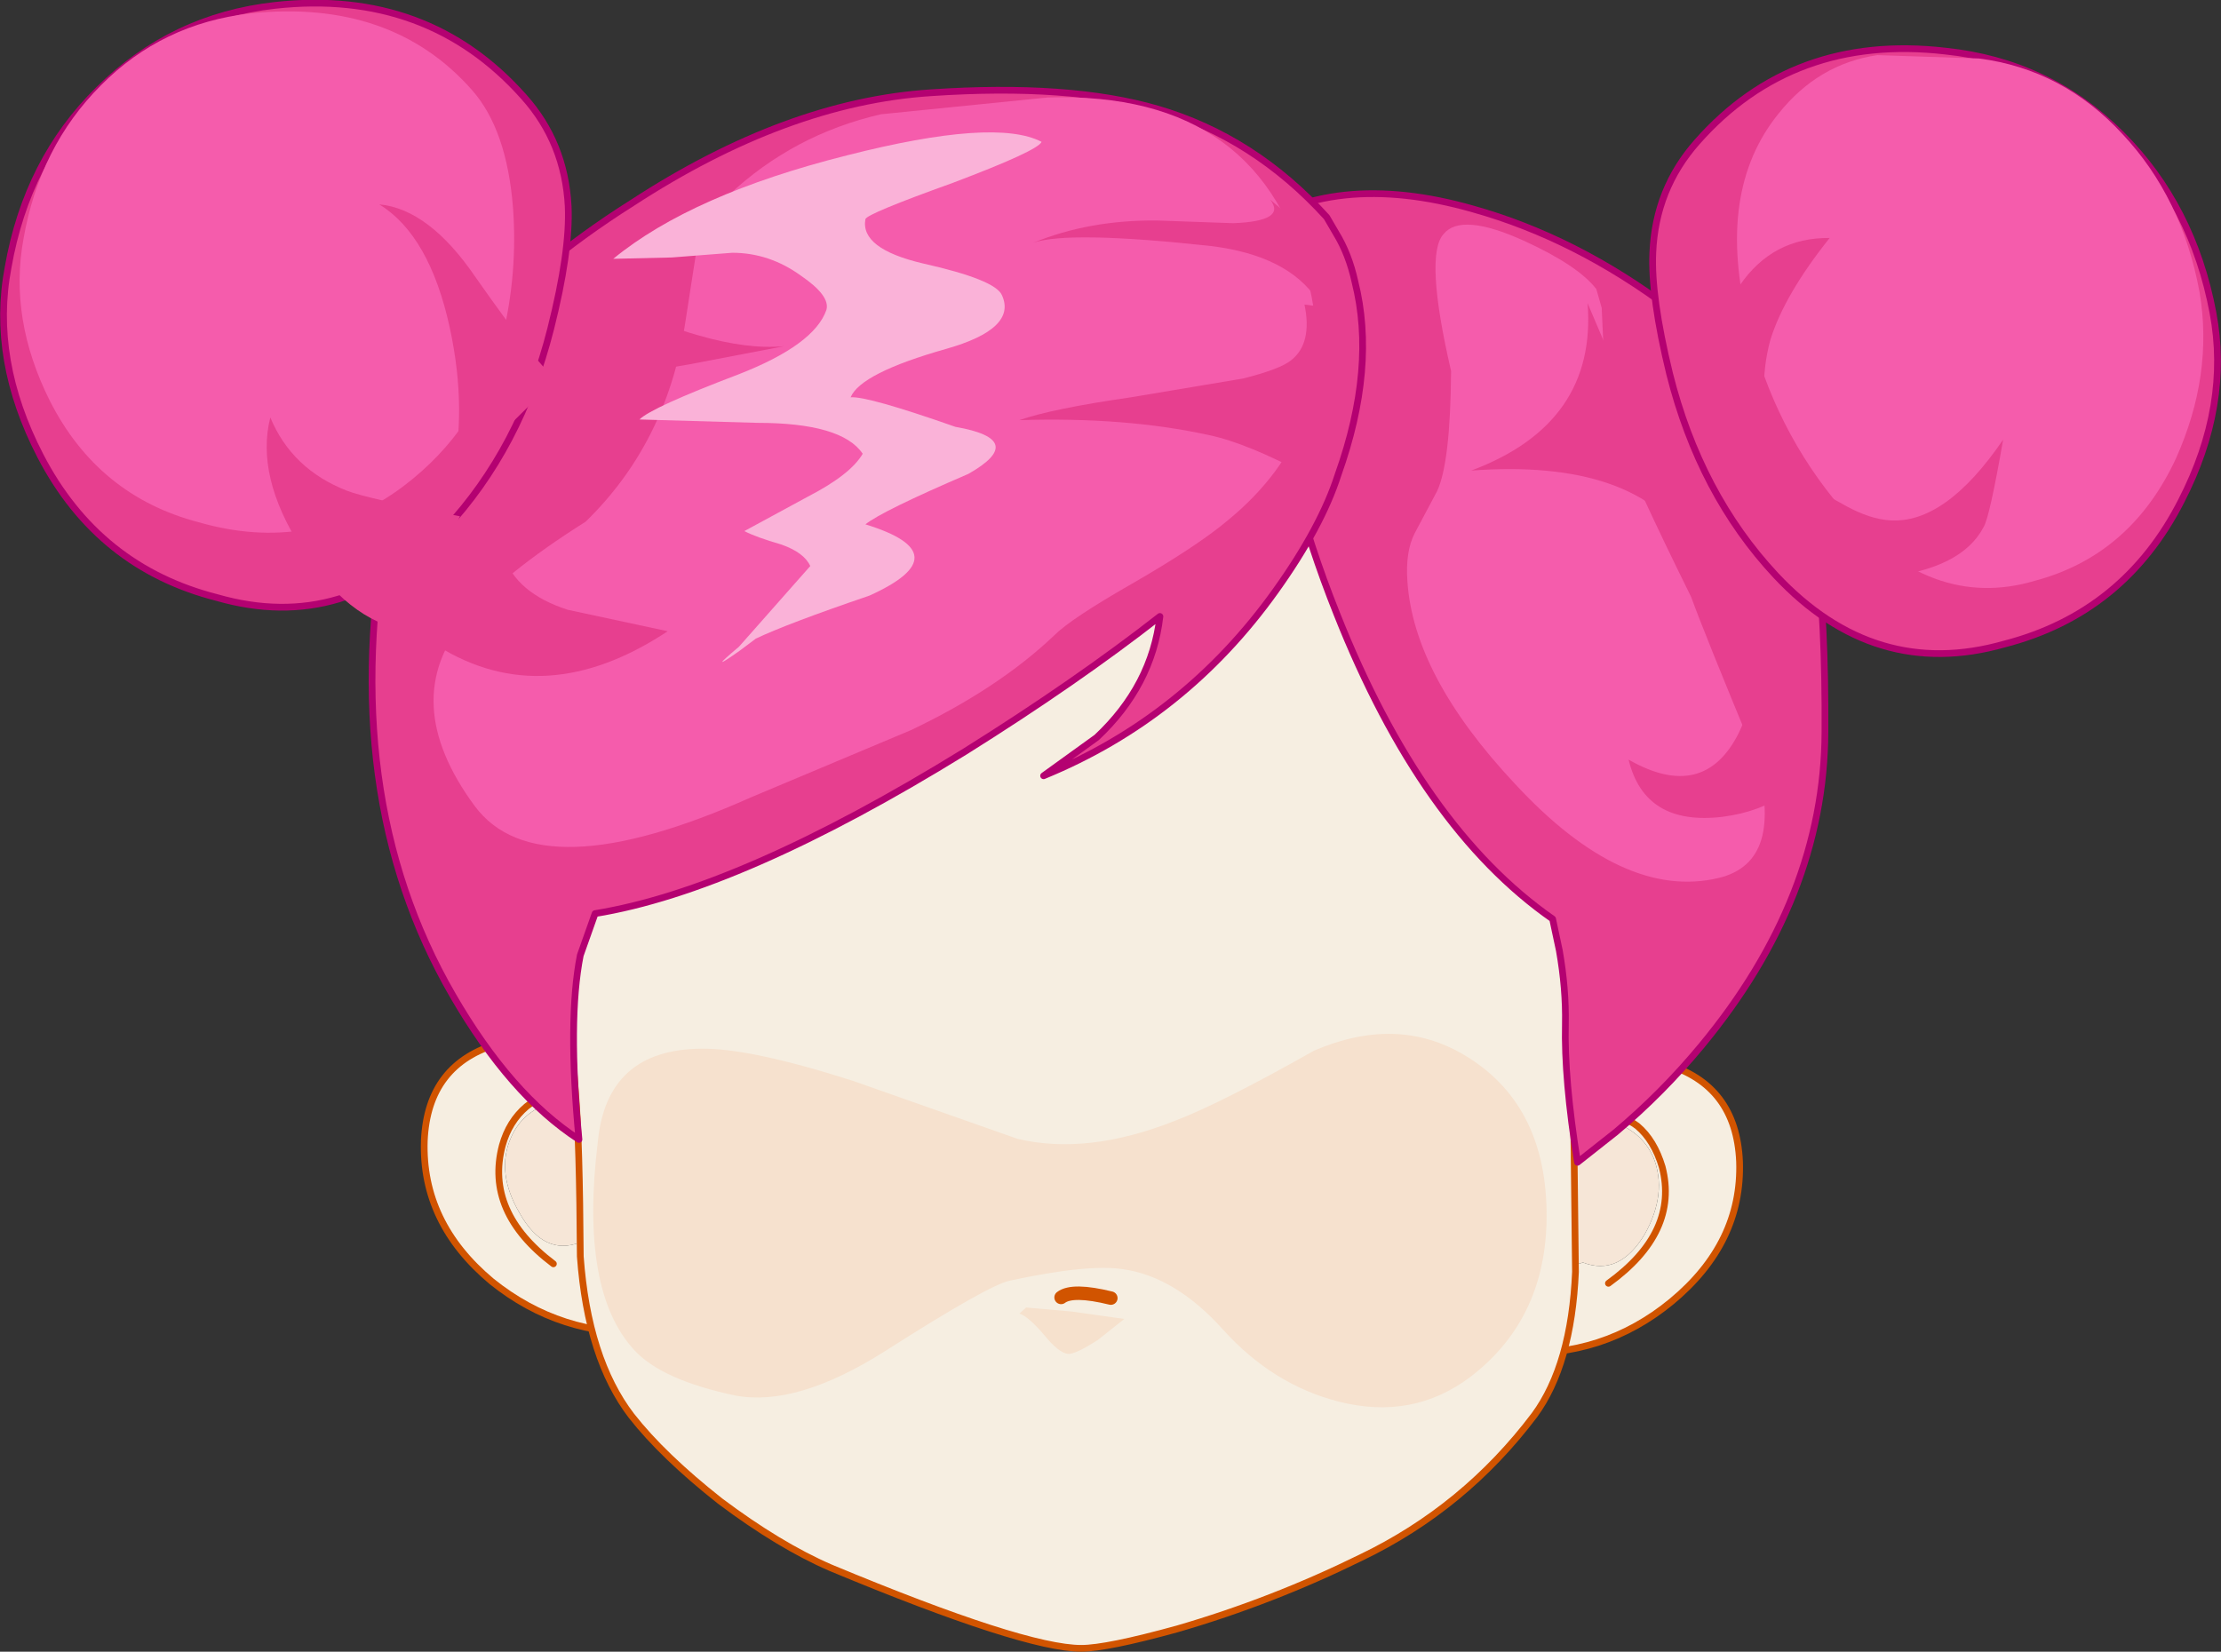 <?xml version="1.0" encoding="UTF-8" standalone="no"?>
<svg xmlns:xlink="http://www.w3.org/1999/xlink" height="122.85px" width="165.15px" xmlns="http://www.w3.org/2000/svg">
  <rect width="100%" height="100%" fill="#333333" stroke="none"/>
  <g transform="matrix(1.0, 0.0, 0.0, 1.0, 80.15, 106.85)">
    <path d="M2.0 6.95 L1.55 6.6 Q1.85 6.3 2.35 6.45 2.5 6.85 2.0 6.95" fill="#ffffff" fill-rule="evenodd" stroke="none"/>
    <path d="M38.95 -23.6 L39.5 -23.5 Q41.9 -22.8 42.8 -20.75 43.85 -18.1 42.15 -15.05 40.25 -11.9 37.55 -12.95 36.15 -12.3 32.75 -15.6 L32.8 -15.8 35.9 -22.0 Q36.8 -23.95 38.95 -23.6 M32.75 -15.6 L32.8 -15.8 32.75 -15.6" fill="#f6e6d7" fill-rule="evenodd" stroke="none"/>
    <path d="M39.45 -11.4 Q44.7 -15.2 43.45 -20.05 42.85 -22.05 41.6 -23.1 40.55 -23.9 39.45 -23.75 40.55 -23.9 41.6 -23.1 42.85 -22.05 43.45 -20.05 44.7 -15.2 39.45 -11.4 M39.5 -23.5 L39.45 -23.75 38.95 -23.6 Q36.8 -23.95 35.9 -22.0 L32.8 -15.8 34.7 -22.95 Q38.15 -29.3 43.7 -27.7 48.95 -26.15 49.2 -20.45 49.4 -14.4 44.15 -10.05 39.05 -5.85 32.4 -6.25 33.95 -10.75 32.75 -15.6 36.15 -12.3 37.55 -12.95 40.25 -11.9 42.15 -15.05 43.85 -18.1 42.8 -20.75 41.9 -22.8 39.5 -23.5" fill="#f6eee1" fill-rule="evenodd" stroke="none"/>
    <path d="M39.45 -23.75 Q40.55 -23.9 41.6 -23.1 42.85 -22.05 43.45 -20.05 44.7 -15.2 39.45 -11.4 M39.45 -23.75 L38.95 -23.6 M32.4 -6.25 Q39.05 -5.85 44.15 -10.05 49.4 -14.4 49.2 -20.45 48.95 -26.15 43.7 -27.7 38.15 -29.3 34.7 -22.95" fill="none" stroke="#d15400" stroke-linecap="round" stroke-linejoin="round" stroke-width="0.5"/>
    <path d="M32.8 -15.8 L32.75 -15.6 Q33.95 -10.75 32.4 -6.25 M34.7 -22.95 L32.8 -15.8" fill="none" stroke="#cc3366" stroke-linecap="round" stroke-linejoin="round" stroke-width="1.0"/>
    <path d="M-38.85 -24.95 L-38.25 -25.1 Q-36.2 -25.45 -35.25 -23.5 L-33.1 -19.1 -32.15 -17.0 -33.15 -16.15 Q-34.7 -14.85 -35.85 -14.55 L-37.0 -14.45 Q-39.7 -13.4 -41.5 -16.6 -43.3 -19.65 -42.15 -22.25 -41.25 -24.3 -38.85 -24.95 M-33.1 -19.1 Q-33.05 -17.5 -33.15 -16.15 -33.05 -17.5 -33.1 -19.1" fill="#f6e6d7" fill-rule="evenodd" stroke="none"/>
    <path d="M-38.25 -25.1 L-38.85 -25.2 -38.85 -24.95 Q-41.25 -24.3 -42.15 -22.25 -43.3 -19.65 -41.5 -16.6 -39.7 -13.4 -37.0 -14.45 L-35.85 -14.55 Q-34.7 -14.85 -33.15 -16.15 L-31.8 -7.75 Q-38.45 -7.4 -43.6 -11.55 -48.8 -15.9 -48.6 -22.0 -48.35 -27.75 -43.0 -29.25 -37.55 -30.8 -34.05 -24.45 -33.3 -21.55 -33.1 -19.1 L-35.25 -23.5 Q-36.2 -25.45 -38.25 -25.1 M-39.0 -12.85 Q-44.1 -16.7 -42.8 -21.65 -42.3 -23.45 -41.0 -24.55 -39.95 -25.4 -38.85 -25.2 -39.95 -25.4 -41.0 -24.55 -42.3 -23.45 -42.8 -21.65 -44.1 -16.7 -39.0 -12.85" fill="#f6eee1" fill-rule="evenodd" stroke="none"/>
    <path d="M-38.25 -25.1 L-38.85 -25.2 Q-39.95 -25.4 -41.0 -24.55 -42.3 -23.45 -42.8 -21.65 -44.1 -16.7 -39.0 -12.85 M-34.05 -24.45 Q-37.55 -30.8 -43.0 -29.25 -48.35 -27.75 -48.6 -22.0 -48.8 -15.9 -43.6 -11.55 -38.45 -7.4 -31.8 -7.75" fill="none" stroke="#d15400" stroke-linecap="round" stroke-linejoin="round" stroke-width="0.5"/>
    <path d="M-33.15 -16.15 Q-33.05 -17.5 -33.1 -19.1 -33.3 -21.55 -34.05 -24.45 M-31.8 -7.75 L-33.15 -16.15" fill="none" stroke="#cc3366" stroke-linecap="round" stroke-linejoin="round" stroke-width="1.0"/>
    <path d="M24.7 -66.6 Q30.7 -64.85 33.25 -61.15 35.75 -57.55 36.45 -49.85 36.85 -44.7 36.8 -29.5 L37.0 -12.25 Q36.7 -5.35 33.95 -1.6 28.75 5.3 21.05 9.0 14.45 12.25 7.4 14.3 2.15 15.75 0.25 15.75 -4.0 15.75 -18.4 9.75 -22.2 8.1 -26.6 4.8 -30.85 1.45 -33.2 -1.55 -36.45 -5.8 -37.0 -13.4 -37.05 -21.9 -37.35 -25.5 -40.0 -57.45 -27.35 -66.2 -21.85 -70.05 -12.25 -70.5 L8.1 -69.35 Q19.95 -68.0 24.7 -66.6" fill="#f6eee1" fill-rule="evenodd" stroke="none"/>
    <path d="M24.7 -66.6 Q19.95 -68.0 8.1 -69.35 L-12.25 -70.5 Q-21.85 -70.05 -27.35 -66.2 -40.0 -57.45 -37.35 -25.5 -37.05 -21.9 -37.0 -13.4 -36.45 -5.8 -33.2 -1.55 -30.85 1.45 -26.6 4.8 -22.2 8.1 -18.4 9.75 -4.0 15.75 0.25 15.75 2.15 15.75 7.4 14.3 14.45 12.25 21.05 9.0 28.75 5.3 33.95 -1.6 36.7 -5.35 37.0 -12.25 L36.8 -29.5 Q36.85 -44.7 36.45 -49.85 35.75 -57.55 33.25 -61.15 30.7 -64.85 24.7 -66.6 Z" fill="none" stroke="#d15400" stroke-linecap="round" stroke-linejoin="round" stroke-width="0.5"/>
    <path d="M3.35 -12.45 Q0.75 -12.85 -5.05 -11.6 -6.6 -11.3 -14.35 -6.35 -20.9 -2.2 -25.45 -3.05 -30.95 -4.2 -33.0 -6.45 -37.05 -10.85 -35.7 -21.9 -35.05 -28.8 -28.0 -28.85 -24.35 -28.9 -16.7 -26.45 L-4.5 -22.15 Q0.7 -20.9 7.25 -23.5 10.65 -24.8 17.55 -28.7 23.7 -31.35 28.7 -28.4 34.7 -24.85 34.85 -16.85 35.0 -8.9 29.2 -4.45 24.9 -1.2 19.4 -2.6 14.5 -3.85 10.8 -7.95 7.25 -11.9 3.35 -12.45" fill="#f6e1ce" fill-rule="evenodd" stroke="none"/>
    <path d="M-2.5 -7.55 Q-3.7 -8.95 -4.35 -9.15 L-3.85 -9.6 -0.45 -9.3 3.45 -8.75 1.5 -7.2 Q-0.2 -6.1 -0.75 -6.15 -1.45 -6.25 -2.5 -7.55" fill="#f6e1cd" fill-rule="evenodd" stroke="none"/>
    <path d="M-1.25 -10.35 Q-0.4 -11.0 2.45 -10.3" fill="none" stroke="#d15400" stroke-linecap="round" stroke-linejoin="round" stroke-width="1.0"/>
    <path d="M14.9 -75.7 Q13.9 -79.45 12.5 -83.4 11.65 -85.9 12.2 -89.45 18.9 -94.3 29.4 -91.3 37.05 -89.15 44.1 -83.85 50.9 -78.85 52.65 -75.25 55.65 -68.9 55.55 -52.4 55.5 -40.1 46.35 -29.05 43.45 -25.55 40.0 -22.65 L37.15 -20.4 Q36.15 -26.6 36.25 -30.7 36.3 -33.3 35.8 -36.15 L35.3 -38.5 Q25.55 -45.3 19.25 -61.2 17.25 -66.2 15.9 -71.4 L14.9 -75.7" fill="#e73f8f" fill-rule="evenodd" stroke="none"/>
    <path d="M12.2 -89.45 Q11.65 -85.9 12.5 -83.4 13.9 -79.45 14.9 -75.7" fill="none" stroke="#b40171" stroke-linecap="round" stroke-linejoin="round" stroke-width="1.0"/>
    <path d="M14.9 -75.7 L15.9 -71.4 Q17.25 -66.2 19.25 -61.2 25.55 -45.3 35.3 -38.5 L35.8 -36.15 Q36.3 -33.3 36.25 -30.7 36.15 -26.6 37.15 -20.4 L40.0 -22.65 Q43.45 -25.55 46.35 -29.05 55.5 -40.1 55.55 -52.4 55.65 -68.9 52.65 -75.25 50.9 -78.85 44.1 -83.85 37.05 -89.15 29.4 -91.3 18.9 -94.3 12.2 -89.45 Z" fill="none" stroke="#b40171" stroke-linecap="round" stroke-linejoin="round" stroke-width="0.5"/>
    <path d="M20.6 -85.9 Q22.2 -79.55 19.35 -71.55 18.1 -67.65 14.7 -62.9 7.95 -53.45 -2.55 -49.15 L1.4 -52.0 Q5.5 -55.85 6.1 -61.0 -0.1 -56.15 -8.4 -50.95 -25.1 -40.65 -35.9 -38.9 L-37.0 -35.8 Q-37.95 -31.0 -37.1 -22.1 -42.2 -25.4 -46.5 -32.85 -55.15 -47.8 -51.3 -68.45 L-42.6 -84.45 -40.05 -86.75 Q-36.8 -89.45 -33.15 -91.75 -21.65 -99.25 -10.95 -99.95 -0.65 -100.65 5.9 -98.75 13.1 -96.65 18.5 -90.7 L19.2 -89.5 Q20.15 -87.95 20.6 -85.9" fill="#e73f8f" fill-rule="evenodd" stroke="none"/>
    <path d="M20.6 -85.9 Q22.2 -79.55 19.35 -71.55 18.1 -67.65 14.7 -62.9 7.95 -53.45 -2.55 -49.15 L1.4 -52.0 Q5.5 -55.85 6.1 -61.0 -0.1 -56.15 -8.4 -50.95 -25.1 -40.65 -35.9 -38.9 L-37.0 -35.8 Q-37.95 -31.0 -37.1 -22.1 -42.2 -25.4 -46.5 -32.85 -55.15 -47.8 -51.3 -68.45 L-42.6 -84.45 -40.05 -86.75 Q-36.8 -89.45 -33.15 -91.75 -21.65 -99.25 -10.95 -99.95 -0.65 -100.65 5.9 -98.75 13.1 -96.65 18.5 -90.7 L19.2 -89.5 Q20.15 -87.95 20.6 -85.9 Z" fill="none" stroke="#b40171" stroke-linecap="round" stroke-linejoin="round" stroke-width="0.5"/>
    <path d="M17.25 -85.4 Q19.55 -75.05 11.15 -68.15 8.9 -66.25 4.05 -63.45 -0.5 -60.85 -1.75 -59.6 -5.9 -55.65 -12.4 -52.55 L-24.3 -47.55 Q-40.1 -40.5 -44.85 -46.9 -50.6 -54.7 -45.55 -60.8 -42.8 -64.15 -36.6 -68.05 -30.65 -73.85 -29.25 -82.5 L-28.35 -88.3 Q-27.7 -91.0 -25.95 -92.35 -21.15 -96.85 -14.65 -98.35 L-2.25 -99.6 Q13.95 -100.1 17.25 -85.4" fill="#f55cac" fill-rule="evenodd" stroke="none"/>
    <path d="M38.55 -85.35 L38.95 -83.95 39.15 -79.55 Q39.05 -76.85 39.8 -75.0 41.5 -70.75 45.6 -62.45 46.6 -59.7 50.35 -50.65 52.65 -42.75 47.65 -41.55 40.55 -39.85 32.5 -48.55 24.95 -56.6 24.5 -63.65 24.35 -65.85 25.05 -67.2 L26.7 -70.3 Q27.7 -72.4 27.75 -79.25 25.75 -87.9 27.2 -89.45 28.5 -91.05 33.15 -88.95 37.2 -87.1 38.55 -85.35" fill="#f55cac" fill-rule="evenodd" stroke="none"/>
    <path d="M16.85 -84.2 L19.85 -83.8 Q21.1 -77.25 17.15 -71.45 12.6 -73.9 9.7 -74.5 3.5 -75.85 -4.35 -75.6 -1.95 -76.45 3.95 -77.3 L12.3 -78.7 Q15.05 -79.4 15.85 -80.05 17.45 -81.3 16.85 -84.2" fill="#e73f8f" fill-rule="evenodd" stroke="none"/>
    <path d="M17.8 -87.85 L17.8 -84.55 Q15.6 -87.85 9.9 -88.55 -0.65 -89.7 -3.3 -88.8 0.85 -90.5 5.9 -90.45 L11.55 -90.25 Q15.55 -90.4 14.3 -92.0 L15.9 -90.65 Q17.55 -89.0 17.8 -87.85" fill="#e73f8f" fill-rule="evenodd" stroke="none"/>
    <path d="M-28.9 -79.75 Q-35.15 -78.75 -38.25 -77.25 L-36.2 -86.55 Q-34.0 -83.55 -28.2 -81.9 -24.55 -80.85 -21.85 -81.1 L-28.9 -79.75" fill="#e73f8f" fill-rule="evenodd" stroke="none"/>
    <path d="M-30.5 -59.9 Q-39.65 -53.85 -47.6 -58.8 L-42.7 -65.55 Q-41.8 -62.75 -37.95 -61.5 L-30.5 -59.9" fill="#e73f8f" fill-rule="evenodd" stroke="none"/>
    <path d="M29.25 -71.85 Q38.6 -75.35 37.9 -84.3 L45.6 -66.2 Q41.5 -72.75 29.25 -71.85" fill="#e73f8f" fill-rule="evenodd" stroke="none"/>
    <path d="M49.2 -62.25 L54.85 -51.35 Q53.6 -46.85 47.95 -46.1 42.15 -45.4 40.95 -50.35 46.55 -47.15 49.15 -52.35 51.5 -57.2 49.2 -62.25" fill="#e73f8f" fill-rule="evenodd" stroke="none"/>
    <path d="M-25.7 -88.05 L-30.2 -87.7 -34.55 -87.6 Q-28.7 -92.4 -17.15 -95.3 -6.15 -98.1 -2.7 -96.3 -2.95 -95.65 -9.3 -93.25 -15.7 -90.95 -15.8 -90.55 -16.2 -88.35 -11.5 -87.25 -6.15 -86.05 -5.65 -84.9 -4.5 -82.4 -9.8 -80.9 -16.15 -79.1 -16.9 -77.3 -15.65 -77.4 -9.1 -75.1 -3.65 -74.15 -8.15 -71.6 -14.55 -68.85 -15.8 -67.85 -8.65 -65.65 -15.5 -62.55 -21.65 -60.45 -23.95 -59.35 L-25.15 -58.45 Q-27.7 -56.65 -25.2 -58.75 L-19.9 -64.75 Q-20.35 -65.75 -22.05 -66.35 -23.95 -66.9 -24.8 -67.35 L-20.1 -69.9 Q-16.9 -71.55 -16.0 -73.1 -17.55 -75.4 -23.85 -75.4 L-32.6 -75.65 Q-31.7 -76.55 -25.25 -79.0 -19.6 -81.2 -18.7 -83.8 -18.4 -84.85 -20.6 -86.35 -22.95 -88.05 -25.7 -88.05" fill="#fab2d8" fill-rule="evenodd" stroke="none"/>
    <path d="M-72.8 -100.2 Q-67.35 -105.6 -59.7 -106.45 -48.35 -107.7 -41.2 -99.65 -38.15 -96.25 -37.9 -91.5 -37.75 -88.15 -39.2 -82.4 -41.45 -73.5 -47.05 -67.5 -54.4 -59.65 -64.0 -62.4 -72.85 -64.65 -77.15 -72.95 -80.85 -80.1 -79.55 -86.95 -78.15 -94.95 -72.8 -100.2" fill="#e73f8f" fill-rule="evenodd" stroke="none"/>
    <path d="M-72.8 -100.2 Q-78.15 -94.95 -79.55 -86.95 -80.85 -80.1 -77.15 -72.95 -72.85 -64.65 -64.0 -62.4 -54.4 -59.65 -47.05 -67.5 -41.45 -73.5 -39.2 -82.4 -37.75 -88.15 -37.9 -91.5 -38.15 -96.25 -41.2 -99.65 -48.35 -107.7 -59.7 -106.45 -67.35 -105.6 -72.8 -100.2 Z" fill="none" stroke="#b40171" stroke-linecap="round" stroke-linejoin="round" stroke-width="0.5"/>
    <path d="M-72.65 -100.5 Q-68.1 -105.1 -61.55 -105.85 -51.05 -106.95 -45.05 -100.15 -42.45 -97.2 -42.0 -91.35 -41.65 -86.5 -42.8 -81.75 -44.5 -74.95 -50.2 -70.65 -57.0 -65.6 -65.35 -68.0 -72.85 -69.95 -76.45 -77.05 -79.5 -83.15 -78.4 -89.1 -77.2 -95.95 -72.65 -100.5" fill="#f55cac" fill-rule="evenodd" stroke="none"/>
    <path d="M-46.7 -82.45 Q-48.2 -89.35 -51.95 -91.65 -48.25 -91.3 -44.8 -86.25 -40.25 -79.75 -38.8 -78.65 L-46.65 -70.9 Q-45.35 -76.2 -46.7 -82.45" fill="#e73f8f" fill-rule="evenodd" stroke="none"/>
    <path d="M-45.95 -68.45 L-49.95 -59.95 Q-54.3 -60.7 -57.75 -66.1 -61.15 -71.45 -60.05 -75.8 -58.45 -71.95 -54.35 -70.35 -52.8 -69.75 -45.95 -68.45" fill="#e73f8f" fill-rule="evenodd" stroke="none"/>
    <path d="M77.6 -96.85 Q82.9 -91.55 84.4 -83.6 85.7 -76.7 82.05 -69.6 77.8 -61.25 68.9 -58.95 59.25 -56.2 51.9 -64.05 46.25 -70.1 44.0 -79.05 42.6 -84.8 42.75 -88.05 42.95 -92.8 46.05 -96.3 53.15 -104.35 64.5 -103.05 72.2 -102.25 77.6 -96.85" fill="#e73f8f" fill-rule="evenodd" stroke="none"/>
    <path d="M77.6 -96.85 Q82.9 -91.55 84.4 -83.6 85.7 -76.7 82.05 -69.6 77.8 -61.25 68.9 -58.95 59.25 -56.2 51.9 -64.05 46.25 -70.1 44.0 -79.05 42.6 -84.8 42.75 -88.05 42.95 -92.8 46.05 -96.3 53.15 -104.35 64.5 -103.05 72.2 -102.25 77.6 -96.85 Z" fill="none" stroke="#b40171" stroke-linecap="round" stroke-linejoin="round" stroke-width="0.5"/>
    <path d="M77.7 -96.85 Q82.1 -92.15 83.4 -85.15 84.45 -79.0 81.65 -72.75 78.3 -65.55 71.15 -63.65 63.4 -61.35 56.85 -68.95 51.75 -74.9 49.85 -82.8 47.4 -92.6 52.1 -98.4 55.05 -102.1 59.45 -102.75 L67.0 -102.5 Q73.25 -101.7 77.7 -96.85" fill="#f55cac" fill-rule="evenodd" stroke="none"/>
    <path d="M47.1 -78.8 Q47.2 -82.65 49.2 -85.6 51.65 -89.2 55.9 -89.15 52.55 -84.95 51.5 -81.6 50.4 -77.65 51.75 -72.75 L47.1 -78.8" fill="#e73f8f" fill-rule="evenodd" stroke="none"/>
    <path d="M54.45 -70.7 L57.15 -69.2 Q58.9 -68.25 60.35 -68.15 64.5 -67.85 68.8 -74.15 67.8 -68.4 67.35 -67.65 65.7 -64.5 59.85 -63.9 L54.45 -70.7" fill="#e73f8f" fill-rule="evenodd" stroke="none"/>
  </g>
</svg>
